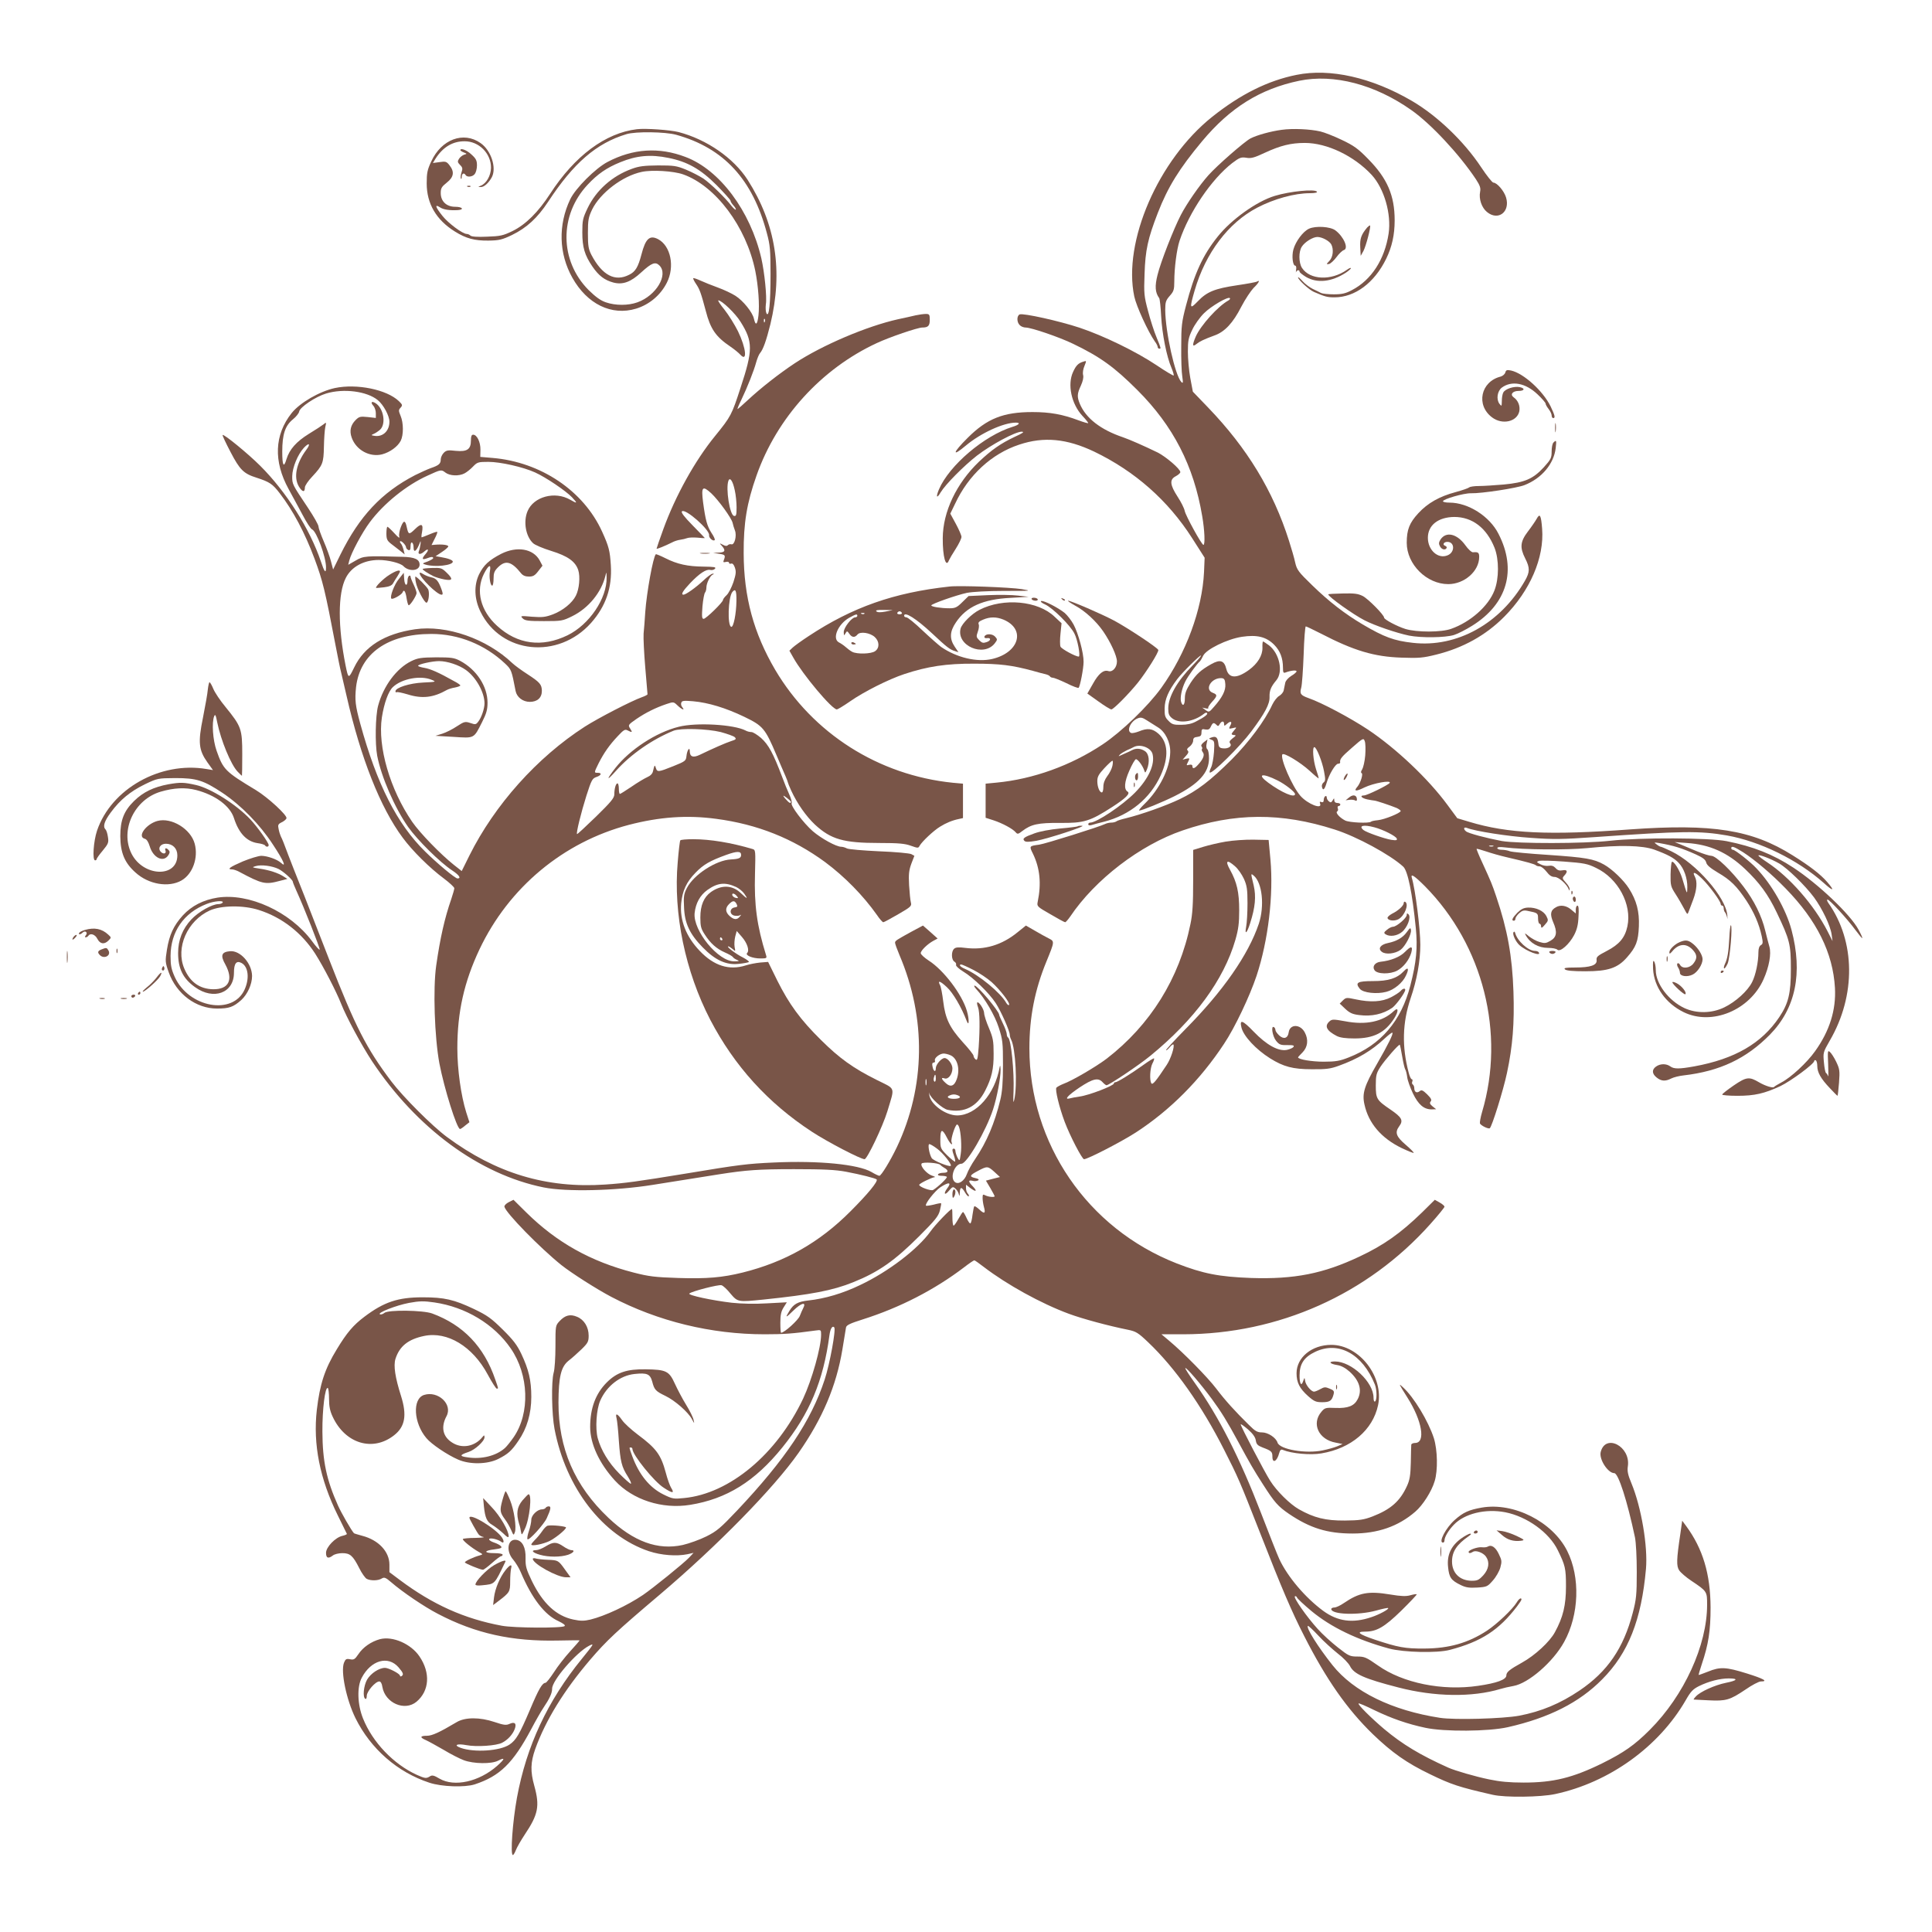 <?xml version="1.0" standalone="no"?>
<!DOCTYPE svg PUBLIC "-//W3C//DTD SVG 20010904//EN"
 "http://www.w3.org/TR/2001/REC-SVG-20010904/DTD/svg10.dtd">
<svg version="1.0" xmlns="http://www.w3.org/2000/svg"
 width="1280pt" height="1280pt" viewBox="0 0 1280 1280"
 preserveAspectRatio="xMidYMid meet">
<g transform="translate(0,1280) scale(0.1,-0.1)"
fill="#795548" stroke="none">
<path d="M8590 12304 c-190 -38 -372 -129 -559 -278 -357 -285 -593 -828 -516
-1191 14 -64 90 -231 136 -297 11 -14 19 -31 19 -37 0 -6 5 -11 10 -11 13 0
14 -2 -18 76 -16 38 -41 116 -56 174 -26 97 -28 115 -23 245 5 158 22 235 88
405 67 172 142 293 293 474 186 223 385 347 644 401 228 47 501 -24 742 -194
130 -91 318 -293 428 -458 28 -43 33 -59 28 -84 -9 -47 10 -104 45 -133 74
-62 156 0 127 96 -13 43 -60 98 -84 98 -7 0 -44 46 -81 102 -114 172 -291 341
-458 439 -267 156 -543 218 -765 173z"/>
<path d="M4220 11944 c-209 -25 -412 -176 -576 -429 -78 -120 -161 -203 -249
-246 -62 -30 -80 -34 -168 -37 -63 -3 -103 0 -110 7 -6 6 -17 11 -24 11 -28 0
-123 71 -162 120 -46 58 -53 80 -17 57 23 -16 65 -22 119 -19 45 3 31 22 -17
22 -58 0 -96 36 -96 91 0 32 6 42 40 69 47 37 52 72 18 115 -19 25 -26 27 -66
21 l-44 -6 17 28 c49 77 113 116 192 116 96 1 177 -81 176 -176 -1 -51 -30
-103 -67 -118 -21 -9 -21 -9 0 -9 21 -1 53 28 73 66 32 63 -6 177 -75 225
-113 80 -260 25 -327 -122 -26 -55 -30 -77 -30 -145 0 -134 63 -242 187 -319
74 -46 129 -61 222 -60 72 1 91 6 156 37 98 48 168 112 240 221 168 256 319
387 518 447 61 19 258 16 330 -4 316 -88 507 -296 601 -653 21 -77 24 -113 24
-269 0 -197 -10 -292 -27 -261 -5 10 -7 37 -4 60 8 48 -9 212 -30 305 -73 314
-276 586 -502 671 -175 67 -348 56 -517 -33 -80 -42 -212 -174 -247 -247 -81
-170 -76 -360 14 -520 98 -175 260 -254 422 -205 88 27 162 89 204 172 54 106
26 245 -59 289 -55 28 -82 3 -109 -101 -22 -84 -40 -115 -81 -135 -94 -49
-179 -4 -250 130 -20 39 -24 59 -24 145 0 89 4 106 28 157 54 110 201 222 328
249 68 15 211 6 274 -16 216 -76 419 -347 479 -640 20 -100 29 -225 21 -295
-7 -62 -19 -71 -30 -22 -9 43 -72 120 -122 152 -25 16 -78 41 -117 55 -39 14
-91 35 -115 46 -24 11 -45 18 -48 16 -2 -3 6 -20 19 -39 24 -35 33 -62 64
-178 31 -120 66 -171 164 -237 25 -17 53 -40 64 -52 49 -54 40 42 -15 155 -22
44 -62 108 -89 142 -28 34 -46 62 -41 62 23 0 114 -87 148 -143 82 -131 82
-186 -1 -437 -58 -179 -64 -190 -168 -318 -134 -164 -263 -397 -343 -617 -25
-69 -45 -127 -45 -130 0 -5 56 18 102 41 14 8 39 16 55 18 15 2 36 7 46 11 10
4 40 5 67 3 28 -3 50 -4 50 -3 0 1 -37 39 -81 84 -56 57 -78 86 -71 93 22 22
186 -123 180 -158 -3 -17 27 -43 37 -32 4 3 -6 25 -21 47 -29 45 -40 84 -56
204 -13 102 -4 112 54 59 48 -45 136 -166 142 -197 2 -11 9 -33 15 -49 14 -35
-3 -100 -24 -92 -7 2 -17 0 -23 -6 -7 -7 -17 -6 -33 3 -23 12 -24 11 -6 -8 26
-30 21 -43 -20 -44 l-38 -2 40 -6 c40 -6 43 -10 30 -43 -5 -13 -2 -15 14 -11
12 3 21 1 21 -6 0 -5 6 -8 14 -5 9 3 18 -6 25 -27 9 -27 7 -43 -10 -96 -12
-35 -32 -74 -45 -86 -13 -12 -24 -26 -24 -32 0 -15 -113 -125 -128 -125 -12 0
-13 15 -8 83 4 45 12 86 17 91 5 6 9 21 9 33 0 29 25 79 42 86 10 4 10 6 0 6
-7 1 -36 -20 -63 -46 -48 -45 -115 -93 -131 -93 -19 0 -4 25 44 76 62 65 107
95 134 88 11 -3 25 1 31 8 9 11 -5 13 -75 14 -106 1 -175 16 -254 56 -32 16
-61 28 -63 26 -18 -17 -61 -255 -70 -383 -3 -49 -8 -114 -11 -143 -2 -29 3
-130 11 -224 8 -95 15 -175 15 -178 0 -3 -17 -12 -37 -19 -70 -25 -287 -137
-378 -195 -317 -204 -598 -519 -765 -854 l-51 -103 -52 41 c-88 70 -225 211
-276 285 -147 214 -230 499 -201 692 15 95 43 173 73 201 59 56 184 79 257 48
32 -13 30 -14 -56 -18 -90 -4 -184 -34 -184 -58 0 -6 4 -9 8 -6 5 3 37 -4 71
-14 98 -31 172 -22 262 29 9 5 33 13 53 16 20 4 36 10 36 14 0 3 -19 17 -43
29 -101 57 -155 80 -194 87 -24 4 -43 10 -43 14 0 10 93 31 139 31 55 0 132
-26 178 -59 68 -49 123 -149 123 -221 0 -34 -20 -93 -40 -119 -16 -22 -20 -23
-54 -11 -34 11 -40 10 -89 -22 -28 -19 -72 -41 -97 -49 l-45 -14 120 -7 c140
-9 133 -13 189 98 29 57 36 83 36 129 0 108 -73 219 -182 277 -38 20 -57 23
-158 23 -101 -1 -121 -4 -165 -25 -98 -48 -185 -165 -220 -296 -18 -68 -21
-251 -6 -331 27 -140 117 -347 205 -472 62 -87 210 -234 292 -288 47 -31 61
-53 35 -53 -15 0 -134 99 -214 178 -186 182 -320 446 -430 847 -33 121 -37
157 -28 243 26 222 210 352 499 352 180 0 354 -70 488 -196 42 -40 43 -42 70
-182 8 -41 48 -72 94 -72 50 0 80 27 80 73 -1 42 -12 56 -95 110 -39 25 -84
58 -100 73 -171 163 -437 255 -645 225 -203 -30 -337 -114 -404 -254 -37 -76
-38 -75 -56 12 -52 260 -52 479 1 582 37 74 120 119 218 119 62 0 144 -20 164
-41 36 -38 107 -32 107 10 0 35 -31 50 -115 52 -240 7 -257 6 -309 -25 l-49
-28 7 28 c12 49 85 186 136 254 92 124 243 246 383 309 89 41 91 41 118 20 29
-22 89 -25 127 -5 15 8 40 28 56 45 28 29 34 31 102 31 79 0 230 -34 309 -70
71 -32 204 -122 244 -164 39 -41 37 -45 -11 -17 -101 59 -243 21 -283 -76 -29
-69 -12 -167 37 -212 11 -11 65 -34 120 -51 110 -34 160 -70 179 -127 14 -43
7 -126 -16 -170 -24 -48 -86 -98 -151 -123 -51 -19 -71 -21 -139 -16 -77 7
-79 6 -62 -11 15 -15 36 -18 140 -18 118 0 124 1 189 33 107 53 192 157 219
267 7 29 7 28 8 -10 3 -139 -114 -313 -259 -384 -169 -82 -332 -61 -467 63
-109 99 -143 232 -87 344 30 59 49 69 40 19 -7 -38 2 -97 15 -97 5 0 9 21 9
46 0 37 5 51 29 75 50 50 90 40 153 -39 12 -15 29 -22 52 -22 28 0 40 7 62 36
l28 36 -19 36 c-43 77 -150 95 -254 43 -81 -42 -116 -74 -147 -136 -35 -73
-32 -163 9 -247 137 -281 515 -319 733 -75 98 111 140 233 131 381 -6 97 -13
125 -58 224 -123 271 -407 461 -725 488 l-82 7 1 47 c1 51 -23 100 -48 100
-11 0 -15 -11 -15 -38 0 -59 -25 -76 -100 -69 -52 6 -63 4 -80 -13 -11 -11
-20 -31 -20 -44 0 -28 -12 -39 -65 -57 -22 -8 -69 -29 -105 -47 -222 -115
-369 -272 -495 -527 l-48 -98 -14 53 c-7 29 -29 89 -48 133 -19 44 -35 89 -35
99 0 11 -31 65 -68 121 -107 160 -106 158 -106 212 1 58 37 145 78 189 35 37
46 26 14 -16 -65 -88 -84 -180 -48 -241 23 -38 40 -41 40 -6 0 11 22 44 49 72
69 74 75 89 77 197 1 52 5 111 9 130 8 34 7 34 -11 19 -10 -8 -54 -37 -97 -63
-84 -52 -129 -103 -149 -168 -18 -61 -28 -44 -28 50 0 114 19 172 71 214 21
17 39 40 41 51 4 29 109 99 179 120 116 35 270 15 342 -44 38 -31 77 -104 77
-143 0 -60 -42 -101 -96 -94 -26 4 -27 5 -9 13 11 4 30 17 43 28 41 38 24 142
-30 176 -26 16 -35 6 -15 -17 10 -10 17 -33 17 -50 l0 -31 -54 6 c-49 5 -57 3
-80 -20 -33 -33 -42 -72 -26 -116 29 -83 120 -132 202 -111 52 14 103 51 123
90 19 38 19 118 -1 165 -14 34 -14 39 0 54 14 16 13 20 -12 44 -80 76 -278
117 -424 86 -101 -22 -231 -97 -286 -166 -114 -144 -121 -319 -20 -503 23 -41
63 -117 91 -168 27 -52 56 -96 64 -99 30 -12 93 -183 93 -252 0 -44 -11 -31
-34 39 -72 214 -229 462 -403 635 -78 78 -240 211 -248 203 -3 -2 21 -53 52
-112 62 -119 87 -144 173 -171 86 -28 106 -41 154 -104 87 -113 165 -259 230
-433 54 -146 69 -205 140 -578 14 -74 30 -153 36 -175 5 -22 21 -92 36 -155
94 -413 224 -741 372 -940 65 -88 179 -201 275 -272 37 -28 67 -56 67 -63 0
-6 -9 -38 -20 -71 -44 -126 -74 -259 -100 -441 -22 -154 -11 -474 21 -648 32
-167 116 -435 137 -435 4 0 19 10 34 23 l28 22 -21 65 c-35 112 -59 284 -59
425 0 240 45 440 147 656 194 409 555 710 989 824 204 53 386 66 579 40 273
-36 508 -130 722 -287 129 -96 251 -220 343 -350 18 -27 37 -48 42 -48 5 0 49
24 99 53 83 48 90 54 84 77 -4 14 -9 66 -12 115 -4 74 -1 99 15 143 l20 52
-20 11 c-11 6 -107 15 -214 19 -106 5 -202 13 -213 19 -11 6 -28 11 -38 11
-32 0 -131 54 -188 103 -61 53 -150 171 -140 186 3 6 -4 32 -16 58 -12 26 -33
77 -46 113 -60 159 -91 216 -141 261 -25 21 -53 39 -64 39 -11 0 -28 4 -38 10
-76 40 -325 55 -443 25 -150 -37 -324 -151 -420 -273 -62 -80 -60 -91 4 -19
97 109 241 209 382 266 46 18 222 13 312 -9 44 -12 86 -27 93 -34 12 -12 8
-16 -24 -26 -37 -12 -121 -49 -208 -91 -44 -21 -66 -13 -66 24 0 33 -18 7 -22
-32 -3 -31 -7 -35 -87 -67 -100 -40 -107 -41 -116 -11 -7 23 -9 19 -19 -23 -3
-16 -17 -30 -38 -39 -18 -8 -65 -36 -104 -63 -39 -26 -73 -48 -77 -48 -4 0 -7
16 -7 35 0 19 -4 35 -9 35 -11 0 -21 -35 -21 -73 0 -24 -23 -51 -122 -148 -67
-65 -123 -117 -125 -115 -7 6 27 143 62 254 33 103 39 115 66 124 33 11 39 28
9 28 -25 0 -25 0 6 63 35 69 72 122 127 180 39 42 48 47 65 38 31 -16 34 -14
17 12 -15 23 -14 25 42 64 62 42 126 74 200 99 45 15 46 15 72 -10 29 -28 52
-36 31 -11 -7 8 -10 22 -6 30 4 13 18 14 78 9 101 -9 216 -44 339 -103 124
-60 138 -76 213 -253 24 -56 44 -104 61 -142 8 -19 15 -37 15 -40 0 -3 10 -28
22 -54 40 -87 99 -170 157 -225 106 -98 189 -122 426 -122 129 0 170 -4 209
-18 48 -17 50 -17 59 0 15 27 92 100 135 126 40 25 81 42 125 51 l27 6 0 114
0 114 -67 6 c-493 50 -928 327 -1177 748 -143 244 -208 482 -209 773 -1 200
21 333 85 514 135 384 430 708 797 878 83 39 271 103 301 103 39 0 50 11 50
51 0 35 -3 39 -26 39 -14 0 -44 -4 -67 -9 -23 -6 -76 -17 -117 -26 -207 -46
-503 -172 -685 -292 -104 -69 -224 -163 -312 -245 -34 -32 -64 -58 -67 -58 -2
0 9 28 26 62 39 81 83 192 98 248 7 25 18 52 25 60 21 24 42 84 69 192 85 353
36 664 -151 957 -93 144 -270 267 -457 316 -55 14 -219 26 -276 19z m208 -190
c126 -25 213 -74 320 -181 50 -51 92 -97 92 -103 0 -6 9 -20 20 -32 11 -12 17
-24 15 -27 -3 -2 -15 8 -28 24 -39 52 -140 150 -187 182 -25 16 -76 43 -115
59 -63 26 -81 28 -185 28 -93 -1 -127 -5 -175 -23 -129 -47 -235 -141 -292
-260 -32 -67 -35 -81 -35 -160 0 -99 15 -151 67 -227 42 -61 80 -90 139 -106
62 -16 115 3 185 68 69 63 93 72 120 45 61 -61 -22 -200 -146 -244 -61 -22
-145 -22 -209 0 -35 12 -67 35 -115 82 -192 194 -195 495 -6 697 66 71 127
113 216 149 109 45 202 53 319 29z m639 -1086 c-3 -8 -6 -5 -6 6 -1 11 2 17 5
13 3 -3 4 -12 1 -19z m-199 -1116 c7 -30 12 -81 12 -113 0 -52 -3 -60 -17 -57
-28 5 -56 182 -37 233 10 26 29 -1 42 -63z m11 -734 c-1 -83 -19 -174 -34
-171 -27 6 -21 196 7 231 21 25 28 10 27 -60z m361 -1330 c0 -14 -12 -8 -31
14 -11 11 -19 23 -19 25 0 7 49 -32 50 -39z"/>
<path d="M8492 11940 c-74 -10 -164 -35 -207 -57 -40 -21 -220 -178 -279 -244
-59 -66 -143 -187 -183 -264 -47 -91 -133 -310 -154 -396 -19 -75 -16 -117 11
-154 4 -5 10 -60 13 -120 6 -115 36 -268 69 -344 10 -24 16 -46 14 -49 -3 -2
-54 28 -113 68 -136 91 -352 196 -511 249 -136 45 -371 97 -396 88 -20 -8 -21
-51 0 -71 8 -9 26 -16 39 -16 37 0 222 -63 315 -108 180 -87 272 -153 426
-307 237 -237 373 -501 429 -835 16 -92 20 -190 8 -190 -12 1 -117 192 -124
225 -3 17 -24 59 -47 94 -51 79 -55 114 -12 136 17 9 30 21 30 27 0 21 -95
102 -150 130 -95 46 -184 85 -230 101 -148 50 -246 126 -286 222 -19 46 -18
67 7 120 13 29 19 54 15 70 -4 14 0 41 9 61 14 35 14 35 -8 28 -33 -10 -48
-25 -68 -69 -38 -83 -11 -211 62 -290 22 -23 39 -45 39 -48 0 -3 -29 5 -64 18
-106 40 -190 55 -306 55 -192 0 -301 -43 -429 -171 -100 -99 -107 -131 -12
-51 99 83 250 152 331 152 34 0 22 -15 -22 -28 -187 -58 -419 -255 -487 -414
-22 -52 -15 -65 11 -20 32 53 153 175 240 243 98 75 255 159 297 159 20 -1 9
-9 -46 -34 -95 -45 -153 -86 -237 -165 -150 -144 -239 -332 -240 -506 -1 -124
21 -201 41 -147 4 9 24 44 45 76 21 33 38 68 38 79 0 10 -17 49 -37 86 l-37
68 32 66 c88 189 242 331 424 391 164 55 316 40 497 -46 270 -130 489 -323
649 -573 l83 -130 -4 -95 c-12 -248 -119 -538 -283 -767 -88 -122 -264 -292
-389 -375 -210 -140 -461 -230 -702 -253 l-73 -7 0 -113 0 -113 53 -17 c58
-19 127 -56 146 -79 12 -14 17 -13 45 9 58 44 104 54 248 53 159 -2 200 11
346 105 90 58 122 90 103 102 -26 15 -22 65 11 139 18 42 38 76 44 76 13 0 46
-45 55 -75 6 -18 7 -17 18 8 20 50 14 103 -14 121 -27 18 -57 20 -83 7 -9 -5
-30 -15 -47 -22 -16 -7 -34 -15 -40 -18 -5 -2 -3 2 5 10 8 8 29 20 45 28 17 7
38 17 47 22 43 22 114 -5 124 -47 17 -68 -26 -163 -116 -255 -84 -85 -254
-199 -297 -199 -7 0 -13 -5 -13 -11 0 -7 9 -9 23 -5 12 4 49 14 82 22 171 44
305 154 375 307 55 122 49 219 -15 276 -40 35 -73 39 -130 15 -21 -8 -44 -13
-51 -10 -33 13 -3 79 44 97 20 8 32 5 61 -14 20 -13 53 -34 73 -46 48 -29 83
-98 81 -166 -2 -105 -71 -245 -170 -341 -25 -24 -41 -44 -35 -44 18 0 155 56
235 96 159 80 227 155 227 250 0 29 -5 56 -11 60 -6 4 -9 19 -5 36 l6 29 -24
-18 c-15 -12 -21 -22 -15 -29 5 -6 6 -14 2 -17 -3 -4 0 -13 6 -21 14 -17 3
-45 -32 -83 -23 -26 -37 -29 -37 -9 0 9 -7 12 -21 9 -19 -5 -20 -4 -10 15 15
29 14 31 -11 25 l-23 -6 22 25 c16 17 20 27 12 35 -8 8 -4 15 13 27 12 9 23
27 23 39 0 17 7 23 28 25 21 3 27 8 27 29 0 22 4 25 26 20 20 -3 28 1 36 19
13 27 19 29 37 12 10 -11 14 -10 22 5 13 22 29 22 29 0 0 -14 2 -14 20 2 25
22 36 14 20 -14 -10 -20 -9 -21 17 -15 27 7 28 6 11 -13 -10 -11 -18 -23 -18
-26 0 -4 8 -7 18 -7 13 -1 11 -5 -11 -21 -20 -16 -25 -24 -17 -34 15 -18 -12
-37 -47 -33 -23 2 -29 9 -31 33 -5 39 -15 49 -43 40 -23 -8 -23 -8 -3 -16 20
-7 21 -13 17 -81 -3 -40 -11 -86 -19 -102 -8 -16 -12 -31 -9 -34 13 -13 199
170 276 273 90 121 122 181 120 228 -1 42 9 67 45 110 47 56 21 177 -48 231
-19 14 -37 26 -40 26 -3 0 -5 -19 -4 -42 1 -51 -32 -105 -90 -147 -81 -59
-133 -56 -149 6 -14 58 -41 66 -100 33 -69 -39 -98 -65 -137 -124 -29 -46 -38
-69 -38 -103 0 -44 -14 -58 -25 -23 -8 27 4 87 28 135 17 35 79 120 98 135 3
3 12 18 20 35 20 43 159 111 257 126 100 15 161 0 213 -52 40 -40 59 -89 59
-153 0 -32 3 -37 18 -31 35 13 72 17 72 7 0 -5 -16 -19 -35 -30 -20 -13 -37
-31 -40 -46 -3 -15 -7 -36 -10 -49 -2 -13 -16 -29 -29 -37 -14 -7 -35 -34 -47
-59 -48 -105 -154 -247 -268 -362 -143 -142 -229 -208 -346 -264 -92 -44 -256
-102 -355 -126 -30 -7 -59 -16 -64 -21 -6 -4 -20 -8 -33 -8 -13 0 -31 -4 -41
-9 -35 -18 -398 -132 -437 -137 -67 -9 -67 -9 -41 -61 46 -96 56 -197 31 -318
-6 -29 -4 -32 84 -82 49 -29 93 -53 98 -53 4 0 19 17 33 37 165 246 464 475
745 571 343 118 654 120 1008 6 145 -46 368 -167 454 -246 30 -28 60 -174 83
-406 13 -130 4 -226 -36 -381 -61 -237 -196 -394 -409 -477 -58 -23 -86 -28
-165 -28 -79 0 -170 15 -170 29 0 2 14 17 30 33 34 35 40 84 15 131 -29 57
-99 58 -107 2 -5 -40 -33 -49 -63 -21 -14 13 -25 29 -25 36 0 7 -4 16 -10 19
-21 13 -10 -60 14 -90 21 -26 30 -30 75 -29 40 0 48 -2 40 -13 -6 -7 -26 -15
-44 -19 -56 -10 -133 32 -219 121 -74 77 -95 84 -81 27 14 -57 96 -145 190
-204 88 -55 151 -72 275 -72 97 -1 125 3 180 23 127 46 217 100 303 180 26 24
49 42 52 39 7 -7 -27 -76 -100 -203 -86 -149 -102 -199 -85 -273 27 -124 112
-223 246 -288 42 -20 77 -34 80 -32 2 3 -21 26 -51 52 -66 56 -75 83 -45 124
29 39 18 59 -58 111 -91 62 -97 71 -97 160 0 67 4 81 30 122 29 45 124 154
129 147 2 -2 9 -37 16 -78 7 -41 16 -79 20 -85 4 -5 10 -28 13 -50 2 -22 20
-71 38 -109 36 -75 73 -106 124 -106 l30 1 -24 19 c-18 15 -21 23 -12 33 8 10
2 21 -24 47 -28 27 -37 31 -49 21 -19 -16 -36 -6 -36 19 0 10 -4 21 -10 25 -5
3 -7 12 -3 20 3 8 1 15 -4 15 -5 0 -14 19 -20 43 -46 173 -42 331 13 494 41
119 64 247 64 353 0 107 -34 372 -56 443 -10 33 16 16 87 -55 386 -391 533
-975 378 -1496 -10 -34 -16 -68 -14 -75 6 -14 55 -38 65 -32 14 9 90 252 114
366 38 178 50 330 43 539 -8 236 -40 412 -114 630 -28 83 -33 95 -92 224 -23
49 -40 91 -38 92 2 2 30 -6 63 -17 32 -11 95 -29 139 -39 134 -31 183 -45 191
-53 4 -4 15 -7 25 -7 10 0 30 -16 45 -35 19 -25 34 -35 54 -35 26 0 79 -46 93
-81 5 -12 6 -12 6 1 1 8 -11 28 -25 43 -24 26 -25 30 -10 46 25 27 20 41 -12
35 -20 -4 -33 0 -46 15 -13 14 -26 18 -45 15 -14 -3 -39 1 -55 10 -26 13 -28
16 -11 22 10 4 85 2 166 -4 133 -10 156 -14 213 -42 146 -69 239 -242 208
-387 -16 -75 -53 -120 -138 -164 -60 -31 -69 -39 -66 -60 4 -34 -41 -49 -143
-49 -63 0 -76 -3 -67 -12 9 -9 51 -13 135 -13 150 0 214 21 276 92 60 68 75
106 79 206 4 97 -15 171 -66 251 -34 54 -111 128 -165 158 -68 38 -121 47
-368 64 -126 8 -241 19 -255 24 -14 6 -39 10 -55 10 -16 0 -29 5 -29 11 0 7
16 9 48 5 126 -16 413 -18 547 -5 219 22 366 18 445 -10 90 -33 131 -55 162
-88 35 -36 58 -103 57 -162 -1 -51 -1 -50 -34 60 -17 55 -58 120 -69 108 -3
-3 -7 -40 -8 -82 -1 -71 1 -81 32 -129 19 -29 44 -73 57 -97 22 -42 23 -43 31
-20 5 13 19 50 31 82 23 63 27 117 10 149 -20 37 1 32 47 -13 47 -45 124 -150
124 -168 0 -6 5 -11 10 -11 6 0 10 -8 10 -18 0 -10 4 -22 9 -27 5 -6 11 -21
14 -35 2 -14 3 -7 1 16 -10 119 -206 344 -371 424 -34 16 -65 30 -70 30 -4 0
-17 7 -28 16 -18 13 -17 14 15 9 98 -17 150 -33 246 -76 46 -21 63 -34 68 -53
4 -18 27 -37 77 -67 84 -49 125 -89 190 -187 50 -77 83 -152 101 -235 9 -43 8
-51 -6 -59 -10 -6 -16 -22 -16 -46 0 -65 -18 -152 -42 -199 -29 -58 -108 -130
-184 -167 -82 -40 -184 -42 -264 -5 -105 49 -190 162 -190 251 0 24 -5 50 -11
58 -7 11 -9 -3 -7 -50 7 -119 83 -227 203 -286 187 -91 438 13 529 218 37 83
52 168 39 215 -6 21 -19 70 -28 108 -23 96 -73 198 -144 291 -78 104 -182 204
-213 204 -12 0 -54 13 -93 29 -38 16 -88 37 -110 46 l-40 16 81 -6 c151 -10
270 -63 386 -173 94 -89 153 -169 209 -287 87 -182 94 -211 94 -375 0 -162
-16 -228 -77 -319 -117 -174 -295 -277 -563 -326 -100 -18 -135 -18 -159 0
-26 19 -66 19 -94 -1 -29 -20 -28 -48 4 -73 31 -25 58 -26 97 -6 16 8 52 17
80 20 242 28 416 111 573 270 171 175 219 408 143 695 -36 134 -130 300 -233
408 -39 42 -141 122 -155 122 -6 0 -11 5 -11 10 0 18 19 11 78 -26 78 -50 191
-146 283 -241 206 -211 313 -427 326 -658 8 -146 -35 -285 -132 -420 -53 -75
-160 -174 -222 -206 -24 -13 -46 -26 -49 -30 -6 -10 -58 6 -99 30 -66 39 -84
37 -168 -20 -42 -29 -77 -56 -77 -61 0 -4 45 -8 101 -8 114 0 178 15 284 64
71 34 225 148 225 167 0 5 5 7 10 4 6 -3 10 -21 10 -38 0 -42 24 -84 83 -146
26 -28 49 -51 51 -51 2 0 6 39 10 87 6 80 4 91 -19 139 -14 29 -33 58 -42 65
-14 12 -15 5 -11 -81 2 -52 2 -88 0 -80 -3 8 -9 18 -14 21 -5 3 -11 35 -14 70
-6 64 -6 67 39 145 174 299 170 658 -10 912 -8 12 -11 22 -5 22 13 0 131 -128
185 -202 23 -31 43 -55 45 -53 2 2 -9 27 -25 56 -55 102 -266 302 -432 411
-134 88 -266 140 -441 175 -114 23 -572 25 -770 3 -176 -20 -615 -20 -720 -2
-101 19 -222 51 -237 64 -19 15 -16 31 5 23 55 -22 273 -56 424 -66 152 -11
208 -10 424 5 582 41 695 42 875 11 219 -39 469 -161 642 -315 64 -58 75 -54
23 6 -43 50 -115 106 -229 177 -270 170 -531 211 -1077 172 -538 -40 -810 -27
-1065 50 l-80 24 -65 88 c-127 173 -340 374 -525 498 -119 79 -307 179 -396
210 -53 19 -59 29 -48 69 5 17 12 115 16 219 3 103 10 187 14 187 4 0 50 -22
101 -48 218 -113 352 -153 533 -159 115 -4 142 -2 230 20 178 44 329 128 451
251 171 172 266 391 251 583 -7 90 -15 105 -36 66 -9 -16 -35 -54 -58 -84 -51
-67 -55 -106 -18 -179 32 -63 31 -90 -2 -148 -163 -284 -451 -444 -742 -411
-126 14 -190 38 -333 122 -118 70 -223 151 -334 259 -92 89 -102 103 -113 151
-6 29 -25 94 -41 144 -105 331 -277 614 -536 883 l-101 105 -17 90 c-9 50 -16
128 -16 175 0 73 4 94 29 145 15 33 50 82 77 109 48 48 160 113 172 101 4 -4
-1 -11 -10 -16 -69 -38 -182 -164 -215 -237 -25 -58 -24 -74 4 -51 21 17 50
31 118 56 69 24 124 83 179 191 26 50 63 105 81 124 33 31 47 57 24 43 -5 -4
-65 -15 -133 -25 -148 -22 -200 -43 -260 -106 -54 -56 -56 -49 -21 72 72 248
223 448 414 548 113 59 249 96 349 96 33 0 51 4 47 10 -12 19 -179 3 -280 -28
-119 -36 -287 -156 -377 -269 -99 -123 -155 -246 -210 -456 -29 -110 -32 -137
-32 -272 -1 -82 2 -172 7 -200 6 -43 5 -47 -7 -35 -41 44 -105 331 -106 476 0
53 4 64 30 94 26 29 30 41 30 94 0 90 16 214 35 271 64 191 212 408 348 514
49 37 59 41 93 36 32 -6 54 0 124 33 104 48 173 65 265 65 147 0 326 -86 443
-212 83 -91 131 -259 112 -388 -26 -172 -114 -308 -243 -375 -41 -22 -66 -28
-120 -28 -37 0 -75 4 -85 9 -9 5 -34 17 -55 27 -22 11 -52 34 -68 52 -16 18
-29 29 -29 24 0 -15 74 -83 105 -96 74 -32 89 -36 136 -36 136 0 265 96 343
256 38 78 56 158 56 254 0 165 -49 278 -175 406 -67 69 -95 89 -175 127 -52
25 -116 50 -142 56 -69 16 -183 21 -256 11z m-591 -3549 c-103 -105 -161 -208
-161 -285 0 -36 5 -48 26 -65 48 -38 144 -23 212 31 7 6 15 8 19 4 8 -8 -18
-28 -73 -56 -27 -15 -60 -22 -98 -22 -50 -1 -62 3 -84 26 -23 23 -27 34 -26
84 1 59 25 115 83 192 33 44 152 162 158 157 2 -3 -23 -32 -56 -66z m217 -123
c4 -42 -20 -89 -76 -152 -31 -36 -33 -36 -55 -20 l-22 16 23 -5 c12 -3 20 -2
17 3 -3 4 9 22 25 40 36 39 37 48 5 60 -58 22 -9 102 60 97 16 -2 21 -10 23
-39z m927 -473 c-3 -38 -13 -80 -20 -92 -9 -13 -10 -23 -4 -25 12 -4 -7 -65
-27 -89 -28 -32 -12 -35 46 -6 61 29 179 50 167 30 -9 -14 -150 -83 -170 -83
-31 0 -17 -18 21 -26 20 -4 42 -8 47 -8 11 0 104 -31 148 -49 15 -7 27 -16 27
-20 0 -13 -108 -57 -151 -61 -22 -2 -42 -6 -46 -10 -12 -12 -144 -6 -171 8
-37 19 -66 52 -53 60 6 4 8 13 4 21 -3 8 0 15 6 15 6 0 11 5 11 10 0 6 -9 10
-20 10 -12 0 -20 7 -20 18 -1 16 -1 16 -11 -1 -8 -14 -14 -16 -25 -6 -8 6 -14
18 -14 26 0 8 -4 11 -10 8 -5 -3 -10 -15 -10 -25 0 -13 -5 -17 -15 -14 -11 5
-13 2 -9 -10 16 -42 -83 -3 -131 52 -54 62 -135 248 -119 274 9 14 120 -53
181 -109 31 -29 58 -51 59 -50 2 1 -6 29 -17 61 -19 60 -26 146 -11 146 14 0
52 -95 64 -160 10 -53 10 -64 -3 -74 -8 -6 -13 -19 -11 -28 6 -30 18 -20 31
25 17 58 59 127 76 127 8 0 14 3 14 8 -4 22 8 37 78 98 74 65 77 66 85 43 5
-13 6 -55 3 -94z m-1675 -69 c-4 -19 -19 -49 -34 -68 -17 -23 -26 -47 -26 -71
0 -21 -4 -37 -10 -37 -15 0 -30 36 -30 75 0 29 9 45 46 85 26 28 50 50 54 50
4 0 4 -15 0 -34z m1095 -97 c50 -25 115 -76 115 -90 0 -28 -87 9 -177 75 -79
58 -42 67 62 15z m640 -310 c58 -15 143 -58 149 -75 4 -11 -3 -13 -37 -8 -47
8 -164 49 -184 65 -34 29 1 37 72 18z m788 -126 c-7 -2 -19 -2 -25 0 -7 3 -2
5 12 5 14 0 19 -2 13 -5z m1895 -114 c54 -31 172 -146 230 -224 55 -75 109
-188 117 -246 l6 -44 -33 65 c-89 174 -253 361 -400 457 -32 21 -58 41 -58 45
0 10 84 -22 138 -53z"/>
<path d="M8911 7659 c-7 -12 -10 -23 -8 -26 3 -3 11 5 17 17 15 28 8 35 -9 9z"/>
<path d="M8940 7518 l-25 -20 25 3 c14 2 31 0 38 -4 7 -5 12 -3 12 6 0 29 -24
36 -50 15z"/>
<path d="M3050 11805 c0 -3 10 -10 23 -15 22 -9 22 -9 2 -15 -12 -4 -27 -16
-34 -27 -11 -18 -10 -23 7 -41 17 -16 18 -25 10 -48 -5 -16 -8 -34 -5 -41 3
-7 6 -3 6 10 1 23 15 30 26 12 10 -16 47 -12 61 8 7 9 14 34 14 56 0 32 -6 45
-36 72 -30 29 -74 46 -74 29z"/>
<path d="M3098 11563 c7 -3 16 -2 19 1 4 3 -2 6 -13 5 -11 0 -14 -3 -6 -6z"/>
<path d="M9058 11293 c-40 -48 -49 -74 -46 -131 l3 -57 18 32 c17 32 51 162
44 169 -2 2 -10 -4 -19 -13z"/>
<path d="M8673 11285 c-40 -18 -89 -84 -104 -138 -12 -44 -4 -107 12 -107 6 0
9 -12 6 -27 -2 -16 -2 -22 0 -15 5 14 23 16 23 2 0 -5 20 -21 43 -35 74 -43
169 -33 263 28 18 12 34 26 34 30 0 5 -12 0 -27 -11 -103 -73 -245 -67 -297
13 -22 34 -23 108 -1 141 20 31 73 64 103 64 31 0 79 -26 92 -49 17 -33 12
-83 -12 -109 -22 -23 -22 -24 -3 -21 10 2 33 23 50 46 16 22 38 43 48 46 34
10 0 89 -56 131 -34 25 -129 31 -174 11z"/>
<path d="M9973 10332 c-3 -11 -17 -23 -31 -27 -132 -33 -165 -189 -57 -270 68
-52 167 -29 181 41 6 35 -8 71 -38 92 -25 18 -7 42 33 42 39 0 45 17 9 25 -38
8 -97 -11 -110 -35 -6 -10 -10 -36 -10 -57 -1 -36 -1 -37 -16 -18 -22 30 -14
84 16 107 65 48 157 31 236 -44 30 -28 54 -56 54 -62 0 -6 9 -22 20 -36 11
-14 20 -33 20 -42 0 -10 5 -18 10 -18 16 0 12 17 -17 78 -51 103 -178 218
-261 237 -28 6 -34 4 -39 -13z"/>
<path d="M10303 9965 c0 -27 2 -38 4 -22 2 15 2 37 0 50 -2 12 -4 0 -4 -28z"/>
<path d="M10292 9868 c-7 -7 -12 -33 -12 -59 0 -43 -5 -53 -52 -105 -71 -77
-126 -101 -265 -114 -60 -5 -133 -10 -164 -10 -30 0 -59 -4 -65 -9 -5 -5 -45
-19 -89 -31 -109 -29 -186 -73 -248 -140 -59 -64 -77 -109 -77 -196 0 -143
132 -274 275 -274 107 0 205 86 205 180 0 29 -7 34 -41 31 -9 -1 -32 20 -51
47 -55 76 -127 93 -164 38 -12 -19 -13 -29 -4 -45 11 -22 35 -28 44 -12 3 5
-1 12 -10 15 -19 7 -9 26 15 26 50 0 51 -69 2 -89 -63 -27 -131 34 -131 116 0
83 68 137 175 138 119 0 214 -72 267 -205 30 -77 30 -203 -1 -282 -40 -104
-159 -209 -286 -254 -66 -24 -228 -24 -304 -1 -57 18 -141 63 -141 75 0 18
-105 124 -141 143 -32 16 -56 19 -134 17 -52 -1 -95 -3 -95 -6 0 -15 166 -134
241 -172 68 -35 212 -84 294 -101 82 -16 239 -14 298 4 26 8 80 36 120 61 233
145 298 370 175 609 -59 117 -201 207 -325 207 -24 0 -43 4 -43 9 0 14 137 54
185 53 70 -2 304 34 355 54 113 44 195 140 207 246 6 51 4 55 -15 36z"/>
<path d="M2656 9309 c-9 -23 -14 -51 -11 -63 5 -15 -5 -9 -33 22 -21 23 -42
42 -45 42 -4 0 -7 -20 -7 -44 0 -38 5 -48 30 -68 17 -13 44 -34 61 -47 l30
-24 -7 29 c-4 16 -11 33 -15 39 -18 19 -8 28 11 10 11 -10 20 -24 20 -30 0 -7
7 -15 15 -19 11 -4 15 2 15 25 0 18 4 28 10 24 6 -3 10 -17 10 -31 0 -42 21
-26 44 36 3 8 4 2 2 -15 -2 -16 -7 -38 -11 -47 -9 -23 12 -24 37 -1 26 23 32
11 8 -17 -27 -31 -25 -41 6 -30 31 12 44 13 44 2 0 -4 -17 -14 -37 -22 -37
-13 -37 -14 -13 -21 62 -18 180 -5 180 20 0 10 -30 22 -79 30 l-35 6 42 28
c23 15 42 32 42 37 0 10 -42 15 -88 11 l-23 -2 21 42 c12 22 19 43 17 45 -2 3
-25 -5 -51 -16 -26 -11 -50 -20 -52 -20 -3 0 -2 15 2 34 10 56 -4 62 -46 21
-40 -39 -44 -38 -55 12 -10 48 -21 48 -39 2z"/>
<path d="M4643 9133 c15 -2 39 -2 55 0 15 2 2 4 -28 4 -30 0 -43 -2 -27 -4z"/>
<path d="M2800 9030 c0 -6 33 -28 71 -47 14 -7 47 -17 73 -22 56 -10 60 2 13
47 -30 29 -37 31 -95 29 -34 -1 -62 -4 -62 -7z"/>
<path d="M2579 8991 c-39 -24 -95 -80 -87 -86 2 -1 25 1 52 4 34 4 52 12 60
26 6 11 19 32 29 47 9 14 17 29 17 32 0 13 -29 4 -71 -23z"/>
<path d="M2780 9003 c0 -29 116 -143 145 -143 10 0 10 7 1 33 -21 58 -35 75
-68 82 -18 4 -43 14 -55 22 -13 9 -23 11 -23 6z"/>
<path d="M2644 8966 c-31 -36 -63 -120 -51 -132 8 -8 67 25 74 41 9 24 20 8
27 -40 4 -25 10 -45 14 -45 11 0 52 65 52 81 0 8 -9 34 -20 57 -11 22 -20 46
-20 52 0 6 -4 8 -10 5 -5 -3 -10 -17 -10 -30 0 -43 -19 -37 -22 7 l-3 43 -31
-39z"/>
<path d="M2755 8943 c7 -43 58 -139 71 -136 14 3 21 66 11 88 -10 19 -75 85
-85 85 -2 0 -1 -17 3 -37z"/>
<path d="M6290 8914 c-367 -40 -643 -137 -932 -328 -46 -30 -93 -64 -106 -76
l-22 -21 26 -46 c63 -113 256 -343 288 -343 6 0 46 24 89 54 92 64 253 145
358 180 154 51 279 70 464 69 170 0 250 -10 390 -48 33 -10 70 -19 83 -22 12
-3 25 -9 28 -14 3 -5 11 -9 19 -9 8 0 48 -16 90 -36 41 -21 78 -34 81 -31 10
10 33 129 33 172 1 58 -35 189 -66 247 -15 28 -42 62 -59 77 -45 36 -139 84
-156 79 -7 -3 4 -13 27 -23 51 -24 166 -138 193 -192 21 -39 42 -153 29 -153
-22 0 -115 51 -121 66 -4 10 -4 49 0 86 l7 69 -46 43 c-110 106 -339 127 -497
46 -52 -26 -118 -92 -126 -125 -28 -113 152 -191 226 -98 19 25 19 27 3 45
-19 21 -64 21 -71 0 -2 -7 4 -11 15 -10 30 5 30 -16 0 -26 -23 -8 -31 -6 -49
12 -20 20 -21 25 -10 56 7 18 10 41 6 50 -5 12 3 20 30 31 45 19 87 19 134 0
150 -63 105 -219 -75 -261 -100 -23 -235 9 -338 80 -16 12 -71 60 -122 108
-51 49 -99 88 -108 88 -8 0 -15 5 -15 10 0 32 80 -18 186 -117 98 -92 118
-107 152 -117 l22 -7 -25 37 c-35 52 -33 100 8 160 70 105 180 154 362 163
l120 7 -70 8 c-38 5 -128 6 -199 3 l-129 -6 -41 -40 c-36 -36 -48 -41 -86 -41
-56 0 -120 10 -120 19 0 10 166 68 235 83 36 7 136 13 249 13 181 0 185 0 115
12 -75 12 -415 25 -479 17z m-424 -166 c-33 -6 -52 -6 -60 2 -7 7 8 10 50 9
l59 -1 -49 -10z m109 -8 c3 -5 -3 -10 -15 -10 -12 0 -18 5 -15 10 3 6 10 10
15 10 5 0 12 -4 15 -10z m-248 -6 c-3 -3 -12 -4 -19 -1 -8 3 -5 6 6 6 11 1 17
-2 13 -5z m-47 -14 c0 -5 -6 -10 -14 -10 -23 0 -76 -68 -76 -98 1 -24 2 -25
11 -9 10 18 12 18 26 -2 17 -25 36 -27 54 -5 18 22 84 12 115 -17 31 -29 32
-72 2 -93 -26 -19 -119 -21 -151 -5 -12 6 -32 21 -44 32 -12 11 -33 25 -45 31
-47 25 -6 121 68 163 45 25 54 27 54 13z"/>
<path d="M5640 8540 c0 -6 7 -10 15 -10 8 0 15 2 15 4 0 2 -7 6 -15 10 -8 3
-15 1 -15 -4z"/>
<path d="M6835 8830 c3 -5 15 -10 26 -10 11 0 17 5 14 10 -3 6 -15 10 -26 10
-11 0 -17 -4 -14 -10z"/>
<path d="M7037 8829 c7 -7 15 -10 18 -7 3 3 -2 9 -12 12 -14 6 -15 5 -6 -5z"/>
<path d="M7124 8787 c65 -35 138 -102 185 -170 50 -73 91 -163 91 -199 0 -40
-29 -73 -57 -64 -32 10 -65 -17 -102 -84 l-37 -65 73 -52 c40 -29 79 -53 86
-53 14 0 112 99 174 175 57 71 142 206 137 219 -6 16 -206 148 -294 195 -83
44 -285 131 -303 131 -7 0 15 -15 47 -33z"/>
<path d="M1377 8233 c-2 -27 -17 -110 -32 -186 -34 -166 -29 -216 30 -299 l36
-50 -43 7 c-305 52 -631 -131 -725 -408 -24 -71 -32 -197 -13 -197 6 0 10 3
10 8 0 4 18 30 41 57 37 45 40 53 34 90 -3 22 -10 44 -16 50 -19 19 -8 54 34
111 63 86 131 141 227 188 84 40 86 40 200 41 142 0 187 -14 314 -98 125 -84
247 -209 334 -342 72 -109 92 -157 53 -121 -26 23 -88 45 -129 46 -19 0 -74
-17 -123 -37 -86 -37 -108 -53 -71 -53 9 0 31 -7 47 -16 152 -81 172 -86 269
-60 l50 13 -25 16 c-35 23 -96 43 -159 52 -52 8 -53 9 -25 17 37 11 109 1 150
-19 32 -16 95 -72 95 -85 0 -4 11 -31 24 -60 50 -109 157 -380 154 -389 -2 -5
-25 20 -51 56 -144 194 -418 320 -626 288 -94 -15 -171 -54 -230 -118 -61 -68
-89 -128 -105 -227 -12 -76 -12 -82 12 -150 51 -143 180 -240 320 -240 80 0
108 10 161 57 41 38 71 104 71 159 -1 83 -78 170 -146 164 -57 -5 -65 -28 -31
-88 55 -101 23 -166 -82 -164 -88 2 -152 47 -190 137 -59 138 20 317 169 385
76 34 222 36 325 3 154 -49 284 -151 373 -289 56 -88 140 -251 172 -332 34
-87 136 -276 205 -381 295 -444 711 -750 1137 -836 150 -30 473 -23 723 17 33
5 132 21 220 35 88 14 187 30 220 35 178 28 261 34 495 34 199 0 275 -4 345
-17 100 -19 194 -43 203 -51 11 -12 -58 -96 -173 -211 -206 -207 -434 -336
-715 -406 -134 -33 -236 -42 -425 -36 -156 5 -196 10 -297 36 -284 73 -509
199 -710 397 l-86 85 -32 -16 c-17 -9 -30 -22 -28 -30 9 -41 236 -273 378
-387 67 -53 233 -159 330 -210 309 -162 661 -248 1016 -248 126 0 185 4 337
25 36 5 37 5 37 -27 0 -85 -61 -300 -119 -424 -174 -368 -487 -630 -789 -659
-68 -7 -76 -6 -137 24 -91 45 -161 131 -206 253 -22 62 -22 58 -9 58 6 0 10
-5 10 -10 0 -38 144 -217 208 -257 58 -38 72 -38 49 -1 -8 12 -25 58 -36 101
-32 119 -63 161 -185 252 -44 33 -91 76 -105 97 -31 44 -46 49 -36 11 4 -16
11 -82 15 -148 10 -138 18 -173 60 -238 16 -26 25 -47 19 -47 -5 0 -40 31 -77
68 -70 71 -120 154 -142 234 -17 65 -9 191 17 249 43 97 132 166 227 176 83 9
103 0 117 -50 14 -55 23 -64 87 -95 63 -30 152 -108 176 -154 17 -32 17 -32
11 -5 -3 16 -25 61 -50 101 -24 39 -57 102 -74 139 -38 84 -58 93 -193 95
-124 2 -191 -20 -258 -87 -74 -74 -110 -171 -110 -295 0 -112 60 -241 164
-355 118 -128 313 -191 498 -161 242 39 429 155 611 380 181 224 272 442 312
742 6 45 19 67 32 54 13 -12 -30 -245 -63 -345 -90 -275 -262 -531 -580 -868
-110 -116 -134 -137 -204 -172 -44 -22 -114 -47 -157 -57 -165 -36 -325 22
-492 180 -225 213 -331 460 -331 764 1 171 17 237 67 277 21 16 59 50 86 76
42 41 47 51 47 90 0 57 -30 106 -77 125 -45 19 -78 11 -115 -28 -28 -30 -28
-30 -28 -167 0 -75 -5 -154 -12 -176 -16 -58 -13 -275 6 -373 75 -391 319
-706 625 -809 81 -27 183 -35 256 -20 l40 9 -30 -32 c-35 -37 -239 -202 -305
-247 -105 -71 -254 -140 -348 -163 -43 -10 -65 -10 -113 0 -114 24 -202 106
-275 255 -38 80 -43 97 -42 152 2 70 -21 115 -61 121 -58 9 -71 -74 -21 -131
16 -19 39 -56 50 -83 74 -174 159 -284 251 -325 31 -15 46 -26 40 -32 -15 -15
-335 -13 -416 2 -248 46 -458 140 -677 304 l-68 51 0 50 c0 86 -72 163 -180
191 -29 8 -53 15 -55 17 -18 20 -84 135 -105 182 -77 172 -103 295 -104 491
-1 148 18 300 36 289 4 -3 8 -35 8 -72 0 -49 6 -80 24 -118 83 -179 266 -234
407 -123 73 57 86 133 46 260 -39 123 -51 201 -37 246 27 84 84 130 190 152
154 32 321 -69 421 -255 28 -52 55 -94 60 -94 12 0 12 -2 -10 61 -74 217 -212
361 -418 437 -62 22 -290 25 -316 4 -9 -8 -22 -12 -29 -10 -24 9 107 60 192
76 71 13 98 13 168 3 206 -30 395 -143 506 -305 120 -174 129 -428 19 -588
-20 -29 -46 -61 -57 -71 -59 -53 -156 -77 -251 -62 -52 7 -50 16 8 35 44 14
107 72 107 98 -1 15 -2 15 -13 2 -51 -64 -137 -80 -202 -37 -62 39 -75 103
-37 174 43 79 -56 171 -149 141 -78 -26 -69 -186 16 -286 33 -40 140 -112 210
-142 77 -34 194 -32 266 4 65 33 88 53 134 121 56 81 85 179 85 290 0 110 -17
181 -66 285 -28 59 -54 93 -123 161 -76 75 -102 94 -192 137 -131 62 -195 77
-339 77 -164 0 -256 -31 -386 -129 -73 -55 -116 -105 -183 -216 -79 -129 -112
-230 -132 -401 -26 -227 20 -458 139 -699 31 -63 58 -118 60 -122 2 -3 -11 -9
-28 -13 -48 -10 -110 -75 -110 -113 0 -35 15 -41 46 -17 10 8 38 15 62 15 51
0 70 -16 112 -99 16 -33 39 -65 49 -71 26 -14 77 -13 100 2 17 10 26 7 63 -25
75 -65 220 -163 309 -209 248 -130 491 -184 797 -177 78 2 142 2 142 1 0 -2
-28 -35 -63 -73 -34 -37 -83 -100 -107 -138 -25 -38 -50 -70 -56 -70 -22 -2
-44 -39 -103 -179 -69 -162 -92 -201 -135 -230 -63 -43 -234 -54 -324 -22 -50
18 -25 30 38 18 67 -13 200 -4 237 16 37 19 69 54 83 90 14 37 1 51 -34 35
-22 -10 -37 -9 -99 12 -98 33 -196 33 -252 -1 -113 -67 -162 -90 -197 -90 -46
0 -48 -11 -6 -29 18 -8 70 -37 117 -64 46 -28 107 -59 134 -69 64 -24 183 -26
227 -3 49 25 46 12 -7 -35 -120 -105 -283 -141 -381 -84 -37 22 -49 25 -64 15
-24 -15 -32 -14 -86 10 -154 70 -294 216 -357 374 -37 92 -41 209 -8 270 61
116 174 148 243 69 32 -37 36 -49 20 -59 -5 -3 -10 -2 -10 3 0 13 -75 52 -99
52 -40 0 -95 -37 -119 -78 -23 -41 -30 -116 -12 -127 6 -4 10 5 10 20 0 29 57
95 83 95 9 0 17 -13 20 -35 18 -108 148 -165 227 -99 85 72 93 191 19 300 -56
83 -177 136 -262 114 -58 -16 -112 -53 -143 -100 -23 -34 -30 -38 -55 -33 -25
5 -30 1 -40 -23 -23 -59 16 -245 76 -367 101 -204 279 -359 490 -428 81 -27
234 -32 300 -11 167 55 254 140 375 367 29 55 65 118 80 140 41 61 58 97 58
127 -1 54 160 240 244 284 37 19 34 14 -47 -86 -227 -278 -367 -578 -430 -920
-29 -159 -45 -380 -27 -380 4 0 13 15 20 33 7 18 33 64 59 103 89 133 100 188
63 322 -27 96 -25 156 6 244 69 191 190 388 365 593 108 126 173 187 460 430
381 323 757 707 920 940 158 226 250 443 290 684 11 69 22 135 24 146 3 16 27
27 112 54 243 77 474 195 672 346 32 25 62 45 66 45 4 0 32 -20 63 -44 153
-117 379 -242 563 -310 92 -34 263 -80 392 -106 53 -11 67 -19 134 -83 178
-169 354 -418 503 -712 94 -185 102 -204 238 -550 143 -366 209 -521 293 -685
146 -287 284 -484 454 -649 127 -122 224 -191 380 -266 140 -68 191 -85 415
-136 82 -19 318 -16 414 5 358 77 686 313 864 621 33 58 48 74 88 94 65 32
139 51 197 51 67 0 58 -14 -18 -29 -74 -15 -171 -59 -199 -90 -11 -11 -17 -21
-15 -21 2 0 47 -2 99 -5 116 -6 141 2 244 71 43 30 89 54 102 54 51 0 19 18
-93 53 -138 43 -177 45 -257 12 -33 -13 -61 -23 -62 -22 -1 1 8 34 21 72 44
130 58 221 58 375 -1 222 -51 389 -162 540 l-26 35 -12 -85 c-26 -173 -27
-215 -8 -244 10 -15 46 -46 79 -68 106 -71 106 -71 106 -160 0 -268 -152 -601
-380 -829 -101 -101 -171 -150 -316 -222 -196 -96 -324 -127 -519 -127 -95 0
-158 6 -229 21 -93 19 -226 58 -271 78 -187 84 -303 154 -425 256 -86 73 -176
162 -169 169 3 3 49 -17 104 -44 114 -55 220 -92 338 -117 125 -27 419 -25
547 4 273 62 473 163 625 317 173 174 260 394 290 732 13 149 -31 409 -96 566
-24 57 -29 82 -24 114 19 131 -148 219 -180 94 -12 -48 48 -140 90 -140 27 0
86 -184 137 -425 7 -35 12 -130 12 -230 0 -151 -3 -181 -27 -272 -61 -233
-167 -388 -352 -513 -129 -87 -254 -139 -400 -167 -108 -20 -429 -29 -525 -14
-318 49 -572 173 -712 349 -96 121 -176 248 -163 260 2 3 34 -26 69 -64 35
-38 94 -91 129 -119 36 -27 72 -65 81 -83 26 -53 95 -84 321 -142 239 -62 488
-66 675 -10 19 6 58 15 87 20 99 17 263 159 336 292 99 179 108 428 20 603
-97 193 -354 323 -565 287 -86 -15 -124 -32 -180 -82 -59 -52 -110 -150 -78
-150 6 0 10 6 10 14 0 22 26 67 62 104 70 74 209 108 340 83 144 -28 292 -134
349 -252 49 -100 54 -120 54 -239 0 -125 -19 -204 -73 -303 -34 -64 -133 -155
-218 -202 -83 -46 -104 -63 -104 -85 0 -28 -63 -51 -187 -69 -236 -35 -499 18
-664 135 -77 54 -89 59 -136 59 -49 0 -58 4 -129 60 -42 33 -103 88 -134 123
-72 79 -163 209 -151 216 5 3 11 -1 14 -8 3 -8 46 -48 95 -89 130 -108 305
-192 515 -249 98 -26 319 -31 402 -9 210 55 327 132 447 290 15 20 28 39 28
44 0 15 -16 6 -31 -19 -28 -46 -131 -144 -198 -188 -124 -81 -250 -117 -413
-118 -130 -1 -176 8 -330 59 -106 36 -127 53 -64 53 76 0 127 29 239 138 59
58 105 107 103 109 -2 3 -21 0 -42 -6 -28 -8 -62 -7 -133 5 -146 24 -205 13
-308 -57 -23 -16 -51 -29 -62 -29 -12 0 -21 -5 -21 -10 0 -37 176 -43 295 -11
43 12 80 20 82 17 7 -7 -59 -43 -111 -60 -124 -42 -223 -29 -320 42 -119 88
-235 225 -290 342 -14 30 -68 168 -121 305 -141 366 -280 639 -438 861 -38 53
-67 98 -64 100 6 7 103 -106 176 -205 61 -83 102 -149 176 -286 77 -142 100
-182 163 -280 76 -119 99 -145 172 -195 139 -94 254 -130 421 -130 167 0 303
47 416 145 49 42 108 134 128 202 22 71 19 206 -5 284 -37 114 -132 272 -206
339 -30 28 -28 24 31 -70 97 -153 122 -300 50 -300 -14 0 -25 -6 -25 -12 -1
-7 -2 -60 -3 -118 -2 -84 -7 -115 -25 -154 -46 -102 -108 -156 -229 -203 -58
-22 -85 -26 -183 -27 -128 -1 -204 18 -305 75 -58 33 -147 120 -190 189 -36
56 -195 360 -195 373 0 5 21 -10 48 -33 32 -28 49 -52 52 -73 4 -26 12 -34 45
-47 59 -22 65 -28 65 -61 0 -48 31 -31 45 24 6 21 12 26 24 21 58 -24 183 -36
256 -23 197 33 340 155 375 319 40 188 -124 400 -310 400 -128 0 -230 -83
-230 -188 0 -62 20 -101 77 -152 40 -35 52 -40 93 -40 51 0 64 10 75 51 6 22
2 28 -26 39 -28 12 -36 11 -61 -3 -16 -9 -35 -17 -42 -17 -19 0 -54 42 -59 70
-4 25 -4 25 -12 3 -13 -41 -25 -24 -25 35 0 76 30 121 104 156 155 73 313 -14
395 -217 14 -35 14 -104 1 -112 -6 -4 -10 7 -10 25 0 103 -146 240 -256 240
-46 0 -35 -16 16 -24 26 -4 54 -19 82 -44 65 -59 84 -123 53 -182 -23 -45 -64
-61 -146 -58 -66 3 -72 1 -94 -25 -68 -79 -19 -185 95 -205 l45 -9 -35 -15
c-19 -8 -62 -20 -96 -27 -112 -24 -285 6 -300 51 -10 33 -63 68 -103 68 -31 0
-45 8 -86 49 -88 86 -159 164 -217 241 -57 75 -216 237 -313 318 l-50 42 145
0 c630 1 1220 264 1636 730 52 58 94 110 94 115 0 6 -14 18 -32 28 l-32 18
-85 -84 c-141 -137 -254 -217 -414 -292 -241 -114 -432 -151 -717 -142 -213 8
-318 28 -495 97 -591 232 -975 793 -975 1425 0 206 36 388 113 575 55 134 54
133 15 153 -18 9 -60 32 -92 51 l-59 34 -56 -45 c-103 -84 -218 -119 -346
-103 -44 6 -64 4 -74 -6 -20 -18 -18 -74 2 -85 9 -5 14 -15 11 -22 -2 -7 19
-26 48 -44 65 -39 169 -139 215 -209 34 -52 93 -184 93 -210 0 -8 4 -22 9 -32
30 -58 42 -302 21 -397 -7 -30 -8 -17 -5 55 5 130 -16 343 -36 356 -5 3 -9 13
-9 23 0 9 -11 41 -25 69 -14 29 -25 54 -25 58 0 24 -143 194 -163 194 -6 0 -1
-10 10 -22 58 -62 124 -175 150 -256 26 -81 28 -99 28 -247 0 -118 -5 -179
-18 -233 -37 -153 -90 -279 -167 -392 -23 -33 -47 -78 -54 -98 -16 -46 -56
-73 -80 -53 -35 29 -1 121 44 121 36 0 163 219 209 359 27 83 51 212 50 265
-1 26 -3 32 -6 16 -31 -178 -155 -319 -281 -320 -77 0 -177 73 -185 135 -3 17
-2 22 0 11 8 -31 87 -102 122 -109 110 -22 194 21 248 127 43 84 57 144 56
246 0 84 -4 104 -31 169 -18 41 -32 86 -32 100 -1 25 -36 79 -46 69 -2 -3 0
-17 6 -32 11 -31 13 -132 4 -264 -6 -76 -9 -90 -20 -81 -8 6 -14 17 -14 24 0
7 -32 48 -72 91 -87 97 -115 155 -129 270 -6 49 -15 97 -21 107 -18 34 0 29
45 -13 40 -36 98 -135 132 -225 16 -41 17 13 1 67 -32 110 -154 271 -253 334
-29 19 -53 41 -53 49 0 17 45 61 84 82 l28 15 -48 43 -49 43 -75 -40 c-102
-56 -110 -61 -110 -74 0 -7 13 -43 29 -81 179 -419 172 -874 -17 -1273 -44
-92 -104 -190 -116 -190 -5 0 -29 11 -52 25 -88 51 -349 77 -649 63 -173 -8
-226 -14 -580 -73 -324 -53 -403 -64 -537 -73 -388 -26 -721 74 -1048 316 -97
72 -289 264 -367 367 -166 220 -239 363 -413 810 -136 350 -213 547 -235 600
-7 17 -22 57 -35 90 -26 70 -39 104 -50 125 -4 9 -11 30 -14 47 -6 27 -4 33
20 45 15 7 30 19 32 27 6 19 -123 138 -202 186 -204 123 -217 136 -261 261
-25 71 -33 186 -16 229 7 16 11 7 20 -40 25 -122 91 -281 135 -327 15 -16 28
-28 29 -28 1 0 2 64 2 143 0 167 -6 184 -110 312 -36 43 -73 99 -82 122 -10
24 -21 43 -25 43 -3 0 -8 -21 -11 -47z m98 -1413 c-3 -5 -16 -10 -28 -10 -42
0 -132 -51 -179 -101 -59 -63 -88 -137 -88 -223 0 -103 32 -169 112 -226 123
-89 258 -39 258 95 0 62 16 83 50 65 45 -24 54 -101 21 -175 -77 -174 -370
-122 -463 82 -23 52 -28 76 -28 140 1 160 87 285 239 344 50 20 116 25 106 9z
m4974 -446 c39 -20 93 -56 120 -80 58 -52 127 -142 116 -152 -3 -4 -11 2 -18
13 -37 67 -181 186 -274 226 -31 13 -44 29 -24 29 5 0 41 -16 80 -36z m-155
-564 c48 -18 69 -91 45 -159 -16 -47 -42 -56 -73 -27 -31 28 -33 40 -7 31 24
-7 51 28 51 67 0 28 -30 68 -52 68 -21 0 -58 -43 -58 -67 0 -30 -16 -22 -22
12 -4 17 -1 25 8 25 7 0 11 6 8 14 -6 16 32 46 58 46 9 0 28 -4 42 -10z m-94
-156 c0 -14 -4 -23 -9 -20 -5 3 -7 15 -4 26 7 28 13 25 13 -6z m-63 -41 c-3
-10 -5 -2 -5 17 0 19 2 27 5 18 2 -10 2 -26 0 -35z m207 -69 c29 -11 16 -24
-24 -24 -38 0 -54 13 -27 23 18 8 33 8 51 1z m10 -211 c12 -31 19 -131 11
-179 -7 -48 -7 -48 -21 -24 -7 14 -13 33 -14 43 0 9 -4 17 -10 17 -13 0 -13
-10 1 -49 6 -18 9 -34 7 -37 -3 -2 -26 16 -52 41 -45 45 -46 48 -46 106 0 71
12 74 44 11 20 -39 42 -60 30 -27 -7 16 25 115 37 115 4 0 10 -8 13 -17z
m-146 -143 c39 -28 100 -105 91 -114 -9 -9 -115 34 -126 51 -16 25 -28 93 -16
93 6 0 29 -13 51 -30z m22 -108 c3 -4 14 -12 24 -18 32 -17 31 -34 -3 -34 -16
0 -33 -4 -36 -10 -4 -6 6 -10 23 -10 16 0 32 -3 35 -7 6 -6 -58 -67 -91 -87
-14 -8 -92 20 -92 34 0 9 83 49 102 51 7 0 0 5 -17 10 -34 11 -80 63 -69 80 7
12 114 5 124 -9z m358 -46 l37 -34 -47 -12 -46 -12 29 -49 c16 -28 29 -52 29
-54 0 -9 -41 -5 -61 5 -17 9 -19 7 -19 -17 0 -16 4 -42 9 -60 12 -43 3 -48
-31 -16 -15 14 -30 24 -33 21 -3 -3 -8 -29 -12 -57 -3 -28 -9 -54 -14 -56 -4
-3 -15 13 -25 35 -10 22 -20 40 -24 40 -3 0 -16 -20 -30 -45 -14 -25 -28 -45
-32 -45 -5 0 -8 25 -8 55 0 30 -1 55 -3 55 -11 0 -110 -103 -141 -147 -84
-118 -281 -269 -468 -357 -114 -55 -232 -90 -343 -102 -69 -8 -97 -23 -125
-69 -30 -49 -25 -48 25 1 54 53 90 62 66 16 -5 -9 -15 -32 -22 -50 -10 -28
-103 -112 -124 -112 -3 0 -5 30 -5 66 0 51 5 75 21 101 l22 35 -131 -7 c-83
-5 -167 -3 -234 4 -128 15 -293 50 -281 61 16 15 195 61 213 55 11 -3 38 -28
60 -56 48 -56 50 -56 218 -39 317 33 459 60 595 115 167 67 274 142 437 305
106 106 127 132 137 170 6 25 10 46 8 48 -1 2 -24 -2 -49 -9 -26 -6 -49 -9
-51 -7 -10 10 58 97 95 122 57 37 77 34 45 -8 -26 -35 -16 -49 11 -16 25 29
28 30 45 14 10 -9 20 -26 22 -38 3 -14 5 -10 6 12 1 40 12 41 35 1 10 -17 21
-28 24 -25 3 4 0 12 -6 18 -7 7 -12 23 -12 36 l0 23 26 -20 c39 -30 52 -26 21
7 -33 34 -34 46 -4 39 12 -4 28 -2 36 2 10 6 5 11 -18 16 -41 9 -37 19 19 48
60 32 65 32 108 -7z"/>
<path d="M6310 4888 c0 -25 3 -29 10 -18 13 20 13 50 0 50 -5 0 -10 -15 -10
-32z"/>
<path d="M7527 7673 c-11 -10 -8 -43 3 -43 6 0 10 11 10 25 0 26 -2 29 -13 18z"/>
<path d="M1116 7604 c-97 -18 -167 -51 -228 -111 -67 -66 -91 -127 -91 -233 1
-110 28 -176 101 -241 87 -79 220 -101 305 -52 74 43 112 150 87 243 -26 98
-154 176 -247 151 -76 -21 -136 -104 -84 -118 13 -3 24 -21 33 -50 22 -75 89
-109 122 -61 11 16 13 25 4 35 -14 17 -29 17 -22 -1 8 -21 -12 -28 -30 -10
-23 23 -4 54 33 54 45 0 76 -31 76 -77 0 -151 -227 -142 -304 12 -77 155 19
359 194 410 89 26 163 29 234 11 127 -33 225 -105 251 -186 32 -100 84 -155
156 -166 24 -3 47 -10 50 -15 7 -12 24 -11 24 2 0 16 -74 120 -121 170 -94
100 -263 206 -360 228 -80 18 -103 19 -183 5z"/>
<path d="M7512 7600 c0 -14 2 -19 5 -12 2 6 2 18 0 25 -3 6 -5 1 -5 -13z"/>
<path d="M7139 7325 c-3 -2 -55 -9 -115 -14 -66 -6 -134 -19 -170 -32 -70 -25
-82 -35 -67 -50 8 -8 28 -8 76 0 80 14 341 100 306 100 -14 1 -28 -1 -30 -4z"/>
<path d="M4507 7232 c-3 -4 -11 -69 -17 -145 -30 -340 50 -724 216 -1044 160
-306 382 -551 673 -741 102 -67 323 -182 349 -182 17 0 120 216 151 317 50
167 58 144 -70 208 -155 77 -247 143 -370 265 -135 133 -211 237 -289 393
l-61 124 -52 -4 c-29 -3 -72 -11 -96 -19 -110 -35 -211 -3 -305 96 -91 95
-133 204 -123 315 8 83 35 142 95 203 53 55 96 79 203 118 72 26 99 26 99 0 0
-21 -14 -27 -68 -30 -98 -5 -245 -100 -291 -189 -20 -39 -23 -56 -19 -129 4
-105 37 -176 124 -265 82 -84 155 -118 237 -109 32 3 63 9 68 12 5 3 -12 16
-38 30 -47 23 -114 74 -98 74 5 0 17 -8 28 -17 20 -18 20 -17 14 13 -3 18 -1
48 4 69 l10 37 34 -39 c35 -40 52 -90 35 -107 -15 -15 36 -36 87 -36 42 0 45
1 38 23 -60 193 -79 331 -73 536 4 155 4 160 -16 166 -141 42 -281 65 -393 65
-45 0 -84 -3 -86 -8z m371 -309 c18 -9 42 -28 53 -44 27 -38 20 -37 -24 5 -56
53 -128 55 -197 6 -47 -34 -70 -88 -70 -168 0 -58 4 -75 29 -113 38 -59 77
-94 133 -119 26 -11 50 -25 54 -31 3 -6 16 -14 28 -19 17 -7 13 -9 -20 -9
-105 -2 -273 203 -262 319 7 66 36 119 85 154 68 48 117 53 191 19z m3 -59
c12 -14 11 -16 -5 -13 -11 2 -21 10 -24 17 -5 17 13 15 29 -4z m-1 -53 c8 -17
6 -20 -13 -23 -33 -5 -36 -45 -3 -54 14 -3 31 -2 38 2 10 6 10 4 -1 -9 -18
-23 -40 -21 -68 5 -28 26 -29 52 -3 78 25 25 37 25 50 1z m-95 -231 c3 -5 1
-10 -4 -10 -6 0 -11 5 -11 10 0 6 2 10 4 10 3 0 8 -4 11 -10z"/>
<path d="M8120 7224 c-47 -8 -114 -24 -150 -35 l-65 -20 0 -202 c0 -154 -4
-223 -18 -289 -73 -360 -266 -669 -555 -892 -70 -53 -230 -147 -287 -167 -20
-8 -40 -19 -46 -25 -10 -12 18 -128 55 -227 35 -93 115 -247 128 -247 24 0
247 115 343 177 228 148 427 348 585 588 71 106 170 315 215 450 78 236 113
536 92 770 l-12 130 -100 2 c-55 1 -138 -5 -185 -13z m63 -164 c19 -16 45 -54
58 -82 20 -45 24 -69 24 -163 0 -60 -4 -130 -9 -155 -11 -58 6 -43 27 25 33
104 40 175 23 249 -20 83 -20 81 0 65 57 -47 73 -201 34 -319 -69 -205 -237
-447 -487 -699 -73 -74 -130 -137 -128 -139 2 -3 13 6 24 19 11 13 22 22 25
19 10 -11 -17 -95 -44 -135 -72 -109 -94 -135 -102 -122 -13 20 -9 100 7 131
9 16 13 31 11 34 -3 2 -36 -18 -73 -45 -81 -58 -170 -113 -183 -113 -6 0 -10
-3 -10 -8 0 -15 -166 -79 -228 -87 -26 -4 -55 -9 -64 -12 -41 -11 -13 20 64
72 89 59 124 67 153 35 10 -11 22 -20 26 -20 16 0 215 133 289 194 294 240
488 504 565 770 20 70 25 110 25 195 0 120 -15 186 -61 269 -34 61 -20 70 34
22z"/>
<path d="M10411 6884 c0 -11 3 -14 6 -6 3 7 2 16 -1 19 -3 4 -6 -2 -5 -13z"/>
<path d="M10420 6846 c0 -8 5 -18 10 -21 6 -3 10 3 10 14 0 12 -4 21 -10 21
-5 0 -10 -6 -10 -14z"/>
<path d="M9300 6817 c0 -17 -35 -50 -78 -71 -18 -10 -32 -23 -29 -29 5 -17 46
-21 72 -7 41 22 71 99 45 115 -5 3 -10 0 -10 -8z"/>
<path d="M10308 6789 c-36 -20 -40 -46 -18 -98 29 -66 24 -100 -18 -124 -29
-17 -39 -18 -72 -8 -22 6 -53 24 -71 38 -25 21 -30 23 -21 8 28 -53 84 -85
149 -85 27 0 54 -5 61 -12 18 -18 79 36 111 97 19 37 27 69 29 123 3 48 1 72
-7 72 -6 0 -11 -12 -11 -26 l0 -26 -31 26 c-32 27 -71 33 -101 15z"/>
<path d="M10053 6753 c-33 -34 -42 -53 -23 -53 6 0 10 6 10 13 0 8 11 24 24
36 20 18 31 22 58 16 66 -13 68 -15 68 -51 0 -19 5 -34 10 -34 6 0 10 -8 10
-17 1 -14 6 -12 25 10 24 27 24 30 10 58 -18 34 -68 58 -121 56 -28 -1 -45 -9
-71 -34z"/>
<path d="M9320 6738 c0 -20 -68 -78 -91 -78 -9 0 -27 -9 -40 -20 -21 -17 -22
-21 -9 -30 28 -18 77 -11 109 16 36 30 61 98 43 116 -9 9 -12 8 -12 -4z"/>
<path d="M11457 6583 c-5 -93 -12 -134 -29 -170 -6 -13 -9 -26 -5 -29 3 -3 13
11 23 32 16 37 34 254 21 254 -3 0 -8 -39 -10 -87z"/>
<path d="M9320 6624 c-27 -37 -67 -60 -125 -72 -49 -10 -68 -37 -40 -58 25
-20 88 -13 124 13 31 23 74 104 69 132 -3 17 -6 15 -28 -15z"/>
<path d="M563 6639 c-18 -5 -35 -14 -38 -19 -8 -14 8 -13 22 1 17 17 37 1 22
-17 -7 -9 -8 -14 -1 -14 6 0 14 5 17 10 13 20 45 10 60 -20 18 -35 46 -39 74
-11 19 19 19 20 -2 39 -42 39 -91 49 -154 31z"/>
<path d="M10027 6623 c-8 -13 16 -64 40 -85 46 -41 147 -78 128 -48 -3 6 -15
10 -26 10 -44 0 -117 66 -131 120 -3 9 -7 10 -11 3z"/>
<path d="M492 6598 c-7 -7 -12 -16 -12 -21 0 -5 7 -1 16 8 9 9 14 18 12 20 -2
3 -10 -1 -16 -7z"/>
<path d="M11130 6559 c-34 -14 -70 -49 -70 -68 0 -13 4 -11 18 5 41 51 91 57
133 15 34 -35 36 -59 8 -95 -24 -31 -73 -36 -88 -9 -5 10 -13 14 -17 10 -5 -4
-3 -17 4 -27 7 -11 12 -26 12 -35 0 -23 48 -30 84 -12 32 15 66 67 66 102 0
26 -27 71 -60 99 -34 28 -50 31 -90 15z"/>
<path d="M9309 6494 c-33 -34 -95 -59 -163 -66 -36 -4 -56 -31 -40 -55 17 -28
105 -29 152 -3 41 23 78 70 92 118 12 45 -1 47 -41 6z"/>
<path d="M443 6460 c0 -36 2 -50 4 -32 2 17 2 47 0 65 -2 17 -4 3 -4 -33z"/>
<path d="M673 6510 c-26 -10 -29 -20 -11 -38 28 -28 75 -3 57 30 -11 20 -14
21 -46 8z"/>
<path d="M772 6500 c0 -14 2 -19 5 -12 2 6 2 18 0 25 -3 6 -5 1 -5 -13z"/>
<path d="M10265 6490 c3 -5 12 -10 20 -10 8 0 17 5 20 10 4 6 -5 10 -20 10
-15 0 -24 -4 -20 -10z"/>
<path d="M11042 6445 c0 -16 2 -22 5 -12 2 9 2 23 0 30 -3 6 -5 -1 -5 -18z"/>
<path d="M1076 6391 c-4 -7 -5 -15 -2 -18 9 -9 19 4 14 18 -4 11 -6 11 -12 0z"/>
<path d="M9301 6366 c-45 -48 -102 -66 -205 -66 -103 0 -120 -10 -87 -51 22
-27 113 -37 176 -20 51 13 108 60 129 106 23 47 16 62 -13 31z"/>
<path d="M11400 6359 c0 -5 5 -7 10 -4 6 3 10 8 10 11 0 2 -4 4 -10 4 -5 0
-10 -5 -10 -11z"/>
<path d="M1036 6322 c-16 -20 -44 -49 -64 -64 -19 -16 -31 -28 -25 -28 14 0
101 78 114 102 19 35 4 29 -25 -10z"/>
<path d="M11080 6292 c0 -13 79 -86 86 -79 11 11 -24 55 -56 72 -17 9 -30 12
-30 7z"/>
<path d="M9279 6234 c-7 -8 -36 -27 -63 -41 -60 -31 -136 -35 -234 -14 -61 13
-64 13 -85 -7 l-21 -21 37 -35 c29 -27 48 -36 92 -41 82 -11 158 6 219 48 26
19 86 101 86 119 0 13 -17 9 -31 -8z"/>
<path d="M915 6220 c-3 -5 -1 -10 4 -10 6 0 11 5 11 10 0 6 -2 10 -4 10 -3 0
-8 -4 -11 -10z"/>
<path d="M870 6200 c0 -5 4 -10 9 -10 6 0 13 5 16 10 3 6 -1 10 -9 10 -9 0
-16 -4 -16 -10z"/>
<path d="M663 6183 c9 -2 23 -2 30 0 6 3 -1 5 -18 5 -16 0 -22 -2 -12 -5z"/>
<path d="M803 6183 c9 -2 25 -2 35 0 9 3 1 5 -18 5 -19 0 -27 -2 -17 -5z"/>
<path d="M9235 6102 c-74 -71 -185 -95 -324 -68 -78 14 -86 14 -103 -1 -35
-31 -19 -62 49 -97 22 -11 58 -16 117 -16 127 0 202 38 263 133 30 47 29 78
-2 49z"/>
<path d="M8852 3610 c0 -14 2 -19 5 -12 2 6 2 18 0 25 -3 6 -5 1 -5 -13z"/>
<path d="M3328 2859 c-18 -67 -16 -79 19 -127 13 -17 31 -49 40 -70 15 -35 16
-36 24 -14 12 33 -5 148 -32 214 -13 32 -26 58 -29 58 -3 0 -13 -28 -22 -61z"/>
<path d="M3461 2859 c-36 -44 -42 -87 -22 -154 6 -16 11 -41 13 -55 4 -23 6
-21 25 20 32 66 49 230 25 230 -4 0 -22 -19 -41 -41z"/>
<path d="M3206 2820 c8 -77 20 -103 57 -124 18 -11 49 -35 70 -54 27 -27 37
-32 37 -19 0 36 -57 134 -112 191 l-57 61 5 -55z"/>
<path d="M3615 2810 c-3 -5 -14 -10 -24 -10 -31 0 -71 -39 -71 -69 0 -15 -7
-49 -16 -75 -9 -26 -13 -50 -9 -54 10 -10 108 98 127 139 27 59 31 79 14 79
-8 0 -18 -4 -21 -10z"/>
<path d="M3110 2744 c0 -7 49 -95 62 -111 5 -6 19 -14 31 -16 12 -2 -12 -5
-54 -6 -42 0 -79 -4 -82 -7 -7 -7 56 -58 105 -86 29 -16 29 -16 6 -23 -41 -11
-98 -38 -98 -46 0 -7 102 -49 120 -49 5 0 32 20 60 45 28 25 55 45 60 45 6 0
10 5 10 10 0 6 -25 10 -55 10 -71 0 -71 17 0 25 45 6 53 10 44 21 -6 7 -26 18
-45 24 -44 15 -45 34 -1 25 17 -4 38 -12 45 -18 20 -16 25 -1 8 26 -39 59
-216 167 -216 131z"/>
<path d="M3629 2692 c-8 -1 -25 -18 -38 -38 -13 -19 -35 -45 -48 -57 -12 -12
-23 -26 -23 -30 0 -13 80 3 122 24 41 21 108 76 108 89 0 8 -95 18 -121 12z"/>
<path d="M9765 2650 c-3 -5 1 -10 9 -10 9 0 16 5 16 10 0 6 -4 10 -9 10 -6 0
-13 -4 -16 -10z"/>
<path d="M9950 2631 c36 -33 78 -45 126 -39 27 4 26 6 -28 32 -32 15 -74 29
-95 32 l-38 5 35 -30z"/>
<path d="M9679 2606 c-66 -49 -94 -109 -85 -189 7 -69 20 -87 83 -118 35 -17
57 -20 110 -17 63 4 68 6 103 46 21 23 43 62 50 86 11 41 10 49 -10 90 -21 45
-49 64 -72 50 -7 -5 -25 -7 -41 -5 -28 3 -87 -18 -87 -31 0 -10 12 -10 29 1
19 12 68 -6 86 -32 26 -37 19 -83 -18 -124 -30 -32 -39 -36 -79 -36 -78 2
-128 52 -128 128 0 65 32 113 110 167 16 11 20 17 10 17 -8 0 -36 -15 -61 -33z"/>
<path d="M3615 2555 c-22 -14 -50 -25 -62 -25 -39 0 -25 -17 25 -31 57 -16
135 -16 185 0 37 13 50 31 21 31 -8 0 -32 11 -52 25 -46 31 -66 31 -117 0z"/>
<path d="M9543 2520 c0 -30 2 -43 4 -27 2 15 2 39 0 55 -2 15 -4 2 -4 -28z"/>
<path d="M3530 2472 c0 -32 162 -122 220 -122 l30 0 -36 50 c-45 63 -46 63
-114 66 -31 1 -66 5 -78 8 -12 4 -22 3 -22 -2z"/>
<path d="M3273 2430 c-48 -28 -123 -105 -123 -128 0 -6 16 -8 43 -5 88 9 81 2
155 156 8 15 -25 6 -75 -23z"/>
<path d="M3349 2397 c-38 -48 -69 -123 -76 -180 l-6 -51 32 24 c78 59 81 64
81 132 0 35 3 73 6 86 9 32 -7 27 -37 -11z"/>
</g>
</svg>
